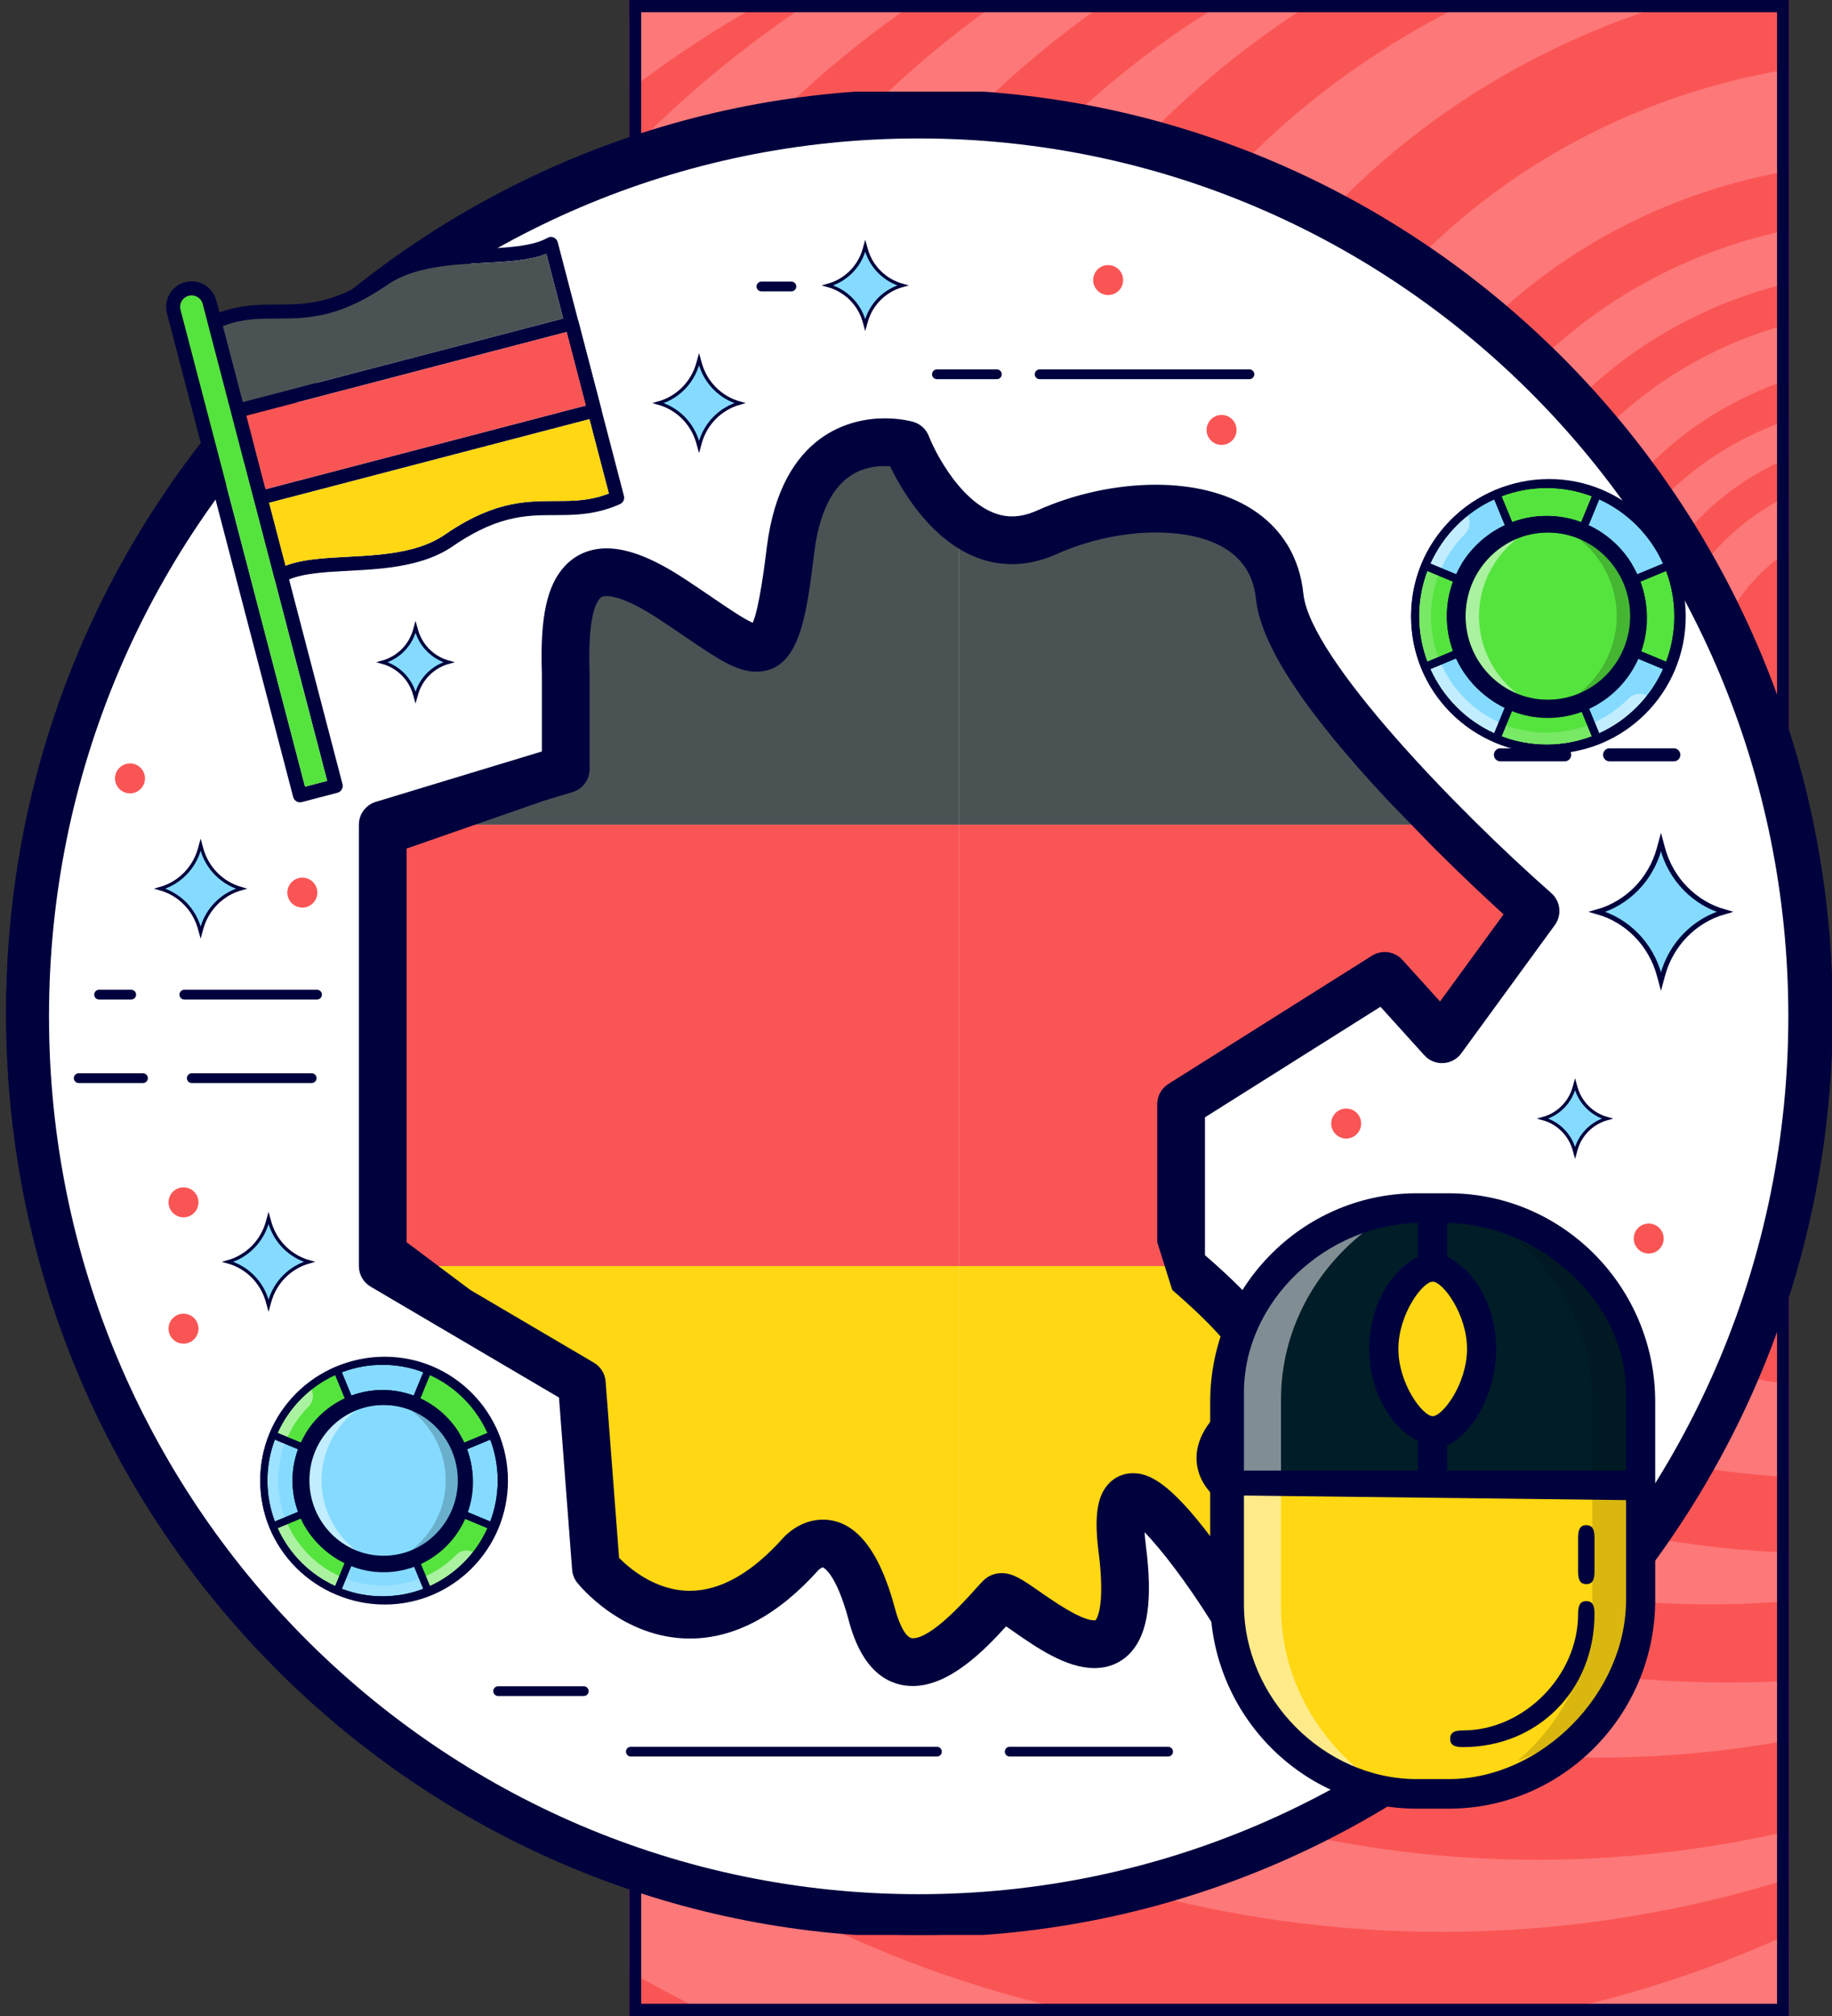 <?xml version="1.0" encoding="UTF-8"?> <svg xmlns="http://www.w3.org/2000/svg" width="300" height="330" viewBox="0 0 300 330" fill="none"><rect x="0" y="0" width="300" height="330" fill="#333333" stroke="none"/><g clip-path="url(#clip0_2034_4828)"><g clip-path="url(#clip1_2034_4828)"><rect x="103" width="190" height="330" fill="#FA5555"></rect><ellipse cx="159.374" cy="198.934" rx="195.22" ry="187.131" fill="#FD7878"></ellipse><ellipse cx="178.948" cy="181.475" rx="181.909" ry="178.033" fill="#FA5555"></ellipse><ellipse cx="204.003" cy="162.787" rx="194.959" ry="186.885" fill="#FD7878"></ellipse><ellipse cx="215.486" cy="155.164" rx="182.431" ry="178.279" fill="#FA5555"></ellipse><ellipse cx="236.104" cy="142.869" rx="181.648" ry="173.361" fill="#FD7878"></ellipse><ellipse cx="251.764" cy="136.721" rx="174.863" ry="167.705" fill="#FA5555"></ellipse><ellipse cx="261.681" cy="128.607" rx="165.989" ry="159.098" fill="#FD7878"></ellipse><ellipse cx="283.083" cy="122.213" rx="168.077" ry="153.197" fill="#FA5555"></ellipse><ellipse cx="279.951" cy="120.492" rx="148.764" ry="142.131" fill="#FD7878"></ellipse><ellipse cx="299.003" cy="115.328" rx="149.547" ry="138.934" fill="#FA5555"></ellipse><ellipse cx="300.308" cy="114.344" rx="133.104" ry="127.623" fill="#FD7878"></ellipse><ellipse cx="313.618" cy="111.393" rx="127.102" ry="116.803" fill="#FA5555"></ellipse><ellipse cx="311.269" cy="114.344" rx="109.093" ry="104.508" fill="#FD7878"></ellipse><ellipse cx="309.442" cy="114.344" rx="92.129" ry="87.787" fill="#FA5555"></ellipse><ellipse cx="309.964" cy="113.361" rx="81.168" ry="77.459" fill="#FD7878"></ellipse><ellipse cx="310.486" cy="113.115" rx="72.294" ry="68.853" fill="#FA5555"></ellipse><ellipse cx="311.008" cy="113.852" rx="66.552" ry="63.197" fill="#FD7878"></ellipse><ellipse cx="312.052" cy="113.607" rx="57.679" ry="54.59" fill="#FA5555"></ellipse><ellipse cx="310.225" cy="114.836" rx="51.676" ry="48.934" fill="#FD7878"></ellipse><ellipse cx="311.008" cy="113.607" rx="44.629" ry="42.295" fill="#FA5555"></ellipse><ellipse cx="310.225" cy="114.098" rx="38.626" ry="36.885" fill="#FD7878"></ellipse><ellipse cx="311.269" cy="114.836" rx="31.841" ry="30.246" fill="#FA5555"></ellipse></g><rect x="104" y="1" width="188" height="328" stroke="#00023D" stroke-width="2"></rect><path d="M140.076 316.735H159.951H161.026C238.602 311.264 300.102 245.902 300.102 166.139C300.102 82.802 233.016 15 150.551 15C68.087 15 1.001 82.802 1.001 166.139C1.001 245.902 62.501 311.264 140.076 316.735ZM21.951 166.139C21.951 94.477 79.639 36.172 150.551 36.172C221.463 36.172 279.151 94.477 279.151 166.139C279.151 237.801 221.463 296.099 150.551 296.099C79.639 296.099 21.951 237.801 21.951 166.139Z" fill="#00023D"></path><path d="M161.025 15.001H141.151H140.075C62.499 20.472 1 85.834 1 165.597C1 248.934 68.086 316.736 150.55 316.736C233.015 316.736 300.101 248.934 300.101 165.597C300.101 85.834 238.601 20.472 161.025 15.001ZM279.15 165.597C279.15 237.259 221.462 295.564 150.55 295.564C79.638 295.564 21.95 237.259 21.95 165.597C21.95 93.935 79.638 35.637 150.55 35.637C221.462 35.637 279.15 93.935 279.15 165.597Z" fill="#00023D"></path><path d="M150.437 310.062C229.089 310.062 292.85 245.725 292.85 166.362C292.85 86.998 229.089 22.662 150.437 22.662C71.784 22.662 8.024 86.998 8.024 166.362C8.024 245.725 71.784 310.062 150.437 310.062Z" fill="white"></path><path fill-rule="evenodd" clip-rule="evenodd" d="M67.989 92.106C64.419 93.038 60.66 93.248 57.025 93.44C53.982 93.606 51.121 93.753 48.848 94.347C47.938 94.584 47.187 94.88 46.564 95.228C46.254 95.409 45.876 95.437 45.539 95.296C45.215 95.152 44.971 94.873 44.88 94.525L34.036 52.99C33.896 52.455 34.162 51.886 34.672 51.652C35.697 51.199 36.706 50.85 37.735 50.581C40.437 49.876 42.904 49.86 45.287 49.852C47.727 49.843 50.242 49.844 53.117 49.093C56.085 48.318 59.11 46.829 62.372 44.549C62.385 44.545 62.395 44.528 62.408 44.525C64.07 43.448 65.959 42.641 68.219 42.051C71.79 41.118 75.539 40.925 79.174 40.733C82.216 40.568 85.091 40.417 87.364 39.823C88.273 39.586 89.025 39.29 89.648 38.941C89.958 38.761 90.336 38.733 90.673 38.874C90.996 39.018 91.24 39.297 91.331 39.645L102.176 81.18C102.315 81.715 102.05 82.284 101.526 82.521C100.515 82.971 99.506 83.32 98.477 83.589C95.762 84.297 93.308 84.31 90.925 84.318C88.481 84.313 85.97 84.326 83.095 85.076C80.126 85.851 77.101 87.341 73.84 89.621C73.826 89.625 73.813 89.628 73.803 89.645C72.142 90.722 70.236 91.519 67.989 92.106ZM48.265 92.113C50.752 91.464 53.741 91.312 56.91 91.142C60.431 90.951 64.067 90.759 67.41 89.886C69.415 89.362 71.088 88.654 72.529 87.721C76.021 85.281 79.289 83.684 82.512 82.843C85.668 82.019 88.34 82.021 90.907 82.008C93.264 82.007 95.476 82.001 97.897 81.369C98.499 81.212 99.103 81.011 99.701 80.784L89.46 41.562C88.993 41.741 88.482 41.917 87.947 42.057C85.446 42.709 82.458 42.861 79.302 43.028C75.781 43.219 72.145 43.411 68.802 44.284C66.796 44.808 65.124 45.516 63.682 46.449C60.191 48.889 56.923 50.485 53.7 51.327C50.544 52.151 47.872 52.148 45.291 52.165C42.948 52.163 40.735 52.169 38.315 52.801C37.713 52.958 37.108 53.159 36.511 53.386L46.751 92.608C47.215 92.416 47.716 92.256 48.265 92.113Z" fill="#00023D"></path><path fill-rule="evenodd" clip-rule="evenodd" d="M97.634 68.325L42.953 82.601C42.338 82.762 41.714 82.396 41.553 81.781L37.828 67.512C37.667 66.897 38.033 66.273 38.648 66.113L93.329 51.836C93.944 51.675 94.568 52.041 94.728 52.656L98.454 66.925C98.614 67.54 98.249 68.164 97.634 68.325ZM43.48 80.078L95.941 66.381L92.798 54.346L40.337 68.043L43.48 80.078Z" fill="#00023D"></path><path fill-rule="evenodd" clip-rule="evenodd" d="M55.268 129.766L49.411 131.295C48.796 131.455 48.168 131.076 48.008 130.461L27.335 51.282C26.755 49.062 28.086 46.772 30.319 46.189C32.552 45.606 34.832 46.953 35.412 49.173L56.085 128.352C56.245 128.968 55.883 129.605 55.268 129.766ZM49.951 128.768L53.575 127.822L33.192 49.752C32.93 48.749 31.905 48.16 30.902 48.422C29.899 48.684 29.306 49.696 29.568 50.699L49.951 128.768Z" fill="#00023D"></path><path fill-rule="evenodd" clip-rule="evenodd" d="M49.949 128.769L53.572 127.823L44.879 94.525L41.551 81.781L37.826 67.512L34.034 52.989L33.189 49.753C32.928 48.75 31.902 48.161 30.899 48.423C29.896 48.684 29.303 49.696 29.565 50.699L49.949 128.769Z" fill="#55E43E"></path><path fill-rule="evenodd" clip-rule="evenodd" d="M96.522 68.615L44.061 82.312L46.75 92.609C47.214 92.417 47.715 92.257 48.263 92.114C50.75 91.465 53.739 91.313 56.908 91.143C60.43 90.952 64.065 90.76 67.408 89.887C69.414 89.363 71.086 88.655 72.528 87.722C76.019 85.282 79.288 83.686 82.51 82.844C85.666 82.02 88.338 82.022 90.906 82.009C93.263 82.008 95.475 82.002 97.895 81.37C98.497 81.213 99.102 81.012 99.7 80.785L96.522 68.615Z" fill="#FFD712"></path><path fill-rule="evenodd" clip-rule="evenodd" d="M43.478 80.079L95.939 66.382L92.797 54.347L40.336 68.044L43.478 80.079Z" fill="#FA5555"></path><path fill-rule="evenodd" clip-rule="evenodd" d="M39.756 65.823L92.217 52.126L89.459 41.562C88.991 41.741 88.48 41.917 87.945 42.057C85.445 42.71 82.456 42.861 79.3 43.028C75.779 43.219 72.144 43.411 68.8 44.284C66.795 44.808 65.122 45.516 63.681 46.449C60.19 48.889 56.921 50.486 53.698 51.327C50.542 52.151 47.87 52.148 45.289 52.165C42.946 52.163 40.734 52.169 38.313 52.801C37.711 52.958 37.107 53.159 36.509 53.386L39.756 65.823Z" fill="#4A5254"></path><path d="M253.671 123.386C241.312 123.386 231.293 113.318 231.293 100.899C231.293 88.48 241.312 78.412 253.671 78.412C266.029 78.412 276.048 88.48 276.048 100.899C276.048 113.318 266.029 123.386 253.671 123.386Z" fill="#00023D"></path><path d="M253.284 122.545C241.378 122.545 231.727 112.847 231.727 100.885C231.727 88.922 241.378 79.224 253.284 79.224C265.189 79.224 274.84 88.922 274.84 100.885C274.84 112.847 265.189 122.545 253.284 122.545Z" fill="#85DBFF"></path><path d="M239.988 83.833C240.896 84.86 240.86 86.433 239.881 87.417C236.301 91.014 234.33 95.797 234.33 100.884C234.33 105.972 236.301 110.754 239.881 114.352C243.461 117.949 248.221 119.93 253.284 119.93C258.346 119.93 263.106 117.949 266.686 114.352C267.665 113.368 269.23 113.332 270.252 114.244C266.306 119.298 260.172 122.545 253.284 122.545C241.378 122.545 231.727 112.847 231.727 100.884C231.727 93.962 234.959 87.799 239.988 83.833Z" fill="white" fill-opacity="0.5"></path><path d="M261.532 80.87L253.281 100.886L245.03 80.87C247.572 79.811 250.358 79.225 253.281 79.225C256.204 79.225 258.991 79.811 261.532 80.87Z" fill="#55E43E"></path><path d="M274.837 100.886C274.837 103.823 274.254 106.623 273.2 109.177L253.28 100.886L273.2 92.596C274.254 95.15 274.837 97.949 274.837 100.886Z" fill="#55E43E"></path><path d="M253.281 100.886L233.361 109.177C232.307 106.623 231.724 103.823 231.724 100.886C231.724 97.949 232.307 95.149 233.361 92.596L253.281 100.886Z" fill="#55E43E"></path><path d="M253.281 122.547C250.358 122.547 247.572 121.962 245.03 120.903L253.281 100.887L261.532 120.903C258.991 121.962 256.204 122.547 253.281 122.547Z" fill="#55E43E"></path><path d="M233.366 92.597L235.764 93.595C233.853 98.232 233.852 103.54 235.764 108.18L233.366 109.178C231.078 103.43 231.294 97.609 233.366 92.597Z" fill="white" fill-opacity="0.2"></path><path d="M245.033 120.902L246.027 118.491C250.642 120.412 255.924 120.413 260.542 118.491L261.535 120.901C256.401 123.04 250.434 123.152 245.033 120.902Z" fill="white" fill-opacity="0.2"></path><path d="M253.283 116.664C261.94 116.664 268.984 109.586 268.984 100.887C268.984 92.187 261.94 85.11 253.283 85.11C244.625 85.11 237.582 92.187 237.582 100.887C237.582 109.586 244.625 116.664 253.283 116.664Z" fill="#00023D"></path><path d="M253.309 115.209C261.161 115.209 267.55 108.79 267.55 100.899C267.55 93.009 261.161 86.59 253.309 86.59C245.457 86.59 239.069 93.009 239.069 100.899C239.069 108.79 245.457 115.209 253.309 115.209Z" fill="#85DBFF"></path><path d="M253.47 115.648C261.514 115.648 268.035 109.025 268.035 100.857C268.035 92.688 261.514 86.066 253.47 86.066C245.425 86.066 238.904 92.688 238.904 100.857C238.904 109.025 245.425 115.648 253.47 115.648Z" fill="#55E43E"></path><path d="M248.453 113.554C243.509 111.534 239.998 106.602 239.998 100.853C239.998 95.105 243.509 90.173 248.453 88.153C244.635 91.094 242.192 95.758 242.192 100.853C242.192 105.948 244.635 110.613 248.453 113.554Z" fill="white" fill-opacity="0.5"></path><path d="M266.941 100.853C266.941 106.602 263.43 111.534 258.486 113.554C262.304 110.613 264.747 105.948 264.747 100.853C264.747 95.758 262.304 91.094 258.486 88.153C263.43 90.173 266.941 95.105 266.941 100.853Z" fill="black" fill-opacity="0.2"></path><path d="M252.371 116.706H254.453H254.565C262.69 116.13 269.131 109.252 269.131 100.857C269.131 92.087 262.105 84.951 253.468 84.951C244.832 84.951 237.806 92.087 237.806 100.857C237.806 109.252 244.247 116.13 252.371 116.706ZM240 100.857C240 93.316 246.042 87.179 253.468 87.179C260.895 87.179 266.937 93.316 266.937 100.857C266.937 108.399 260.895 114.534 253.468 114.534C246.042 114.534 240 108.399 240 100.857Z" fill="#00023D"></path><path d="M254.607 84.902H252.449H252.333C243.913 85.494 237.238 92.56 237.238 101.184C237.238 110.194 244.519 117.524 253.47 117.524C262.42 117.524 269.701 110.194 269.701 101.184C269.701 92.56 263.026 85.494 254.607 84.902ZM267.428 101.184C267.428 108.932 261.166 115.235 253.47 115.235C245.773 115.235 239.512 108.932 239.512 101.184C239.512 93.436 245.773 87.133 253.47 87.133C261.166 87.133 267.428 93.436 267.428 101.184Z" fill="#00023D"></path><path d="M237.579 85.108C241.773 80.893 247.35 78.572 253.282 78.572C259.213 78.572 264.79 80.893 268.984 85.108C273.179 89.323 275.489 94.927 275.489 100.887C275.489 106.848 273.179 112.452 268.984 116.667C264.79 120.881 259.213 123.203 253.282 123.203C247.35 123.203 241.773 120.881 237.579 116.667C233.385 112.452 231.075 106.848 231.075 100.887C231.075 94.927 233.385 89.323 237.579 85.108ZM234.226 92.248L239.026 94.246C239.179 94.31 239.309 94.431 239.378 94.6C239.444 94.761 239.444 94.939 239.378 95.1C239.378 95.1 239.378 95.1 239.377 95.1C238.631 96.914 238.231 98.842 238.231 100.888C238.231 102.807 238.592 104.77 239.371 106.66C239.373 106.665 239.376 106.67 239.378 106.675C239.379 106.679 239.381 106.683 239.382 106.687C240.904 110.355 243.87 113.334 247.523 114.86C249.353 115.623 251.291 116.011 253.282 116.011C255.273 116.011 257.21 115.623 259.04 114.86C262.697 113.332 265.666 110.348 267.186 106.673C267.946 104.836 268.332 102.889 268.332 100.888C268.332 98.891 267.948 96.95 267.192 95.115C267.19 95.11 267.188 95.105 267.186 95.1C267.183 95.095 267.182 95.09 267.18 95.085C265.658 91.418 262.692 88.44 259.04 86.915C257.21 86.151 255.273 85.764 253.282 85.764C251.29 85.764 249.353 86.151 247.524 86.915C244.661 88.111 242.174 90.228 240.521 92.877C240.328 93.186 239.928 93.274 239.624 93.083C239.322 92.891 239.227 92.491 239.419 92.182C240.316 90.745 241.423 89.46 242.712 88.361C243.843 87.395 245.091 86.594 246.429 85.971L244.684 81.739C240.057 83.846 236.322 87.598 234.226 92.248ZM253.282 79.88C250.679 79.88 248.186 80.36 245.886 81.237L247.63 85.469C249.438 84.796 251.336 84.456 253.282 84.456C255.227 84.456 257.125 84.796 258.933 85.469L260.677 81.237C258.377 80.36 255.884 79.88 253.282 79.88ZM261.879 81.739L260.135 85.971C261.883 86.785 263.474 87.903 264.838 89.274C266.176 90.619 267.299 92.209 268.126 94.001L272.337 92.248C270.241 87.598 266.507 83.846 261.879 81.739ZM274.187 100.887C274.187 98.272 273.709 95.767 272.836 93.456L268.626 95.208C269.295 97.026 269.633 98.933 269.633 100.888C269.633 102.842 269.295 104.749 268.626 106.566L272.836 108.319C273.709 106.008 274.187 103.502 274.187 100.887ZM272.337 109.526L268.126 107.773C267.305 109.552 266.188 111.143 264.838 112.5C263.491 113.854 261.908 114.978 260.135 115.804L261.879 120.035C266.507 117.929 270.241 114.177 272.337 109.526ZM253.282 121.895C255.884 121.895 258.377 121.415 260.677 120.538L258.933 116.306C257.125 116.978 255.228 117.319 253.283 117.319H253.28C251.335 117.319 249.438 116.978 247.63 116.306L245.886 120.538C248.186 121.415 250.679 121.895 253.282 121.895ZM244.684 120.035L246.429 115.804C244.659 114.98 243.076 113.857 241.725 112.5C240.384 111.152 239.263 109.563 238.437 107.773L234.226 109.526C236.322 114.177 240.057 117.929 244.684 120.035ZM237.938 106.566C237.284 104.789 236.93 102.873 236.93 100.888C236.93 98.932 237.269 97.025 237.938 95.208L233.727 93.456C232.854 95.767 232.376 98.272 232.376 100.887C232.376 103.502 232.854 106.008 233.727 108.319L237.938 106.566Z" fill="#00023D"></path><path d="M268.984 85.108C264.79 80.893 259.213 78.572 253.282 78.572C247.35 78.572 241.773 80.893 237.579 85.108C233.385 89.323 231.075 94.927 231.075 100.887C231.075 106.848 233.385 112.452 237.579 116.667C241.773 120.881 247.35 123.203 253.282 123.203C259.213 123.203 264.79 120.881 268.984 116.667C273.179 112.452 275.489 106.848 275.489 100.887C275.489 94.927 273.179 89.323 268.984 85.108ZM272.337 92.248L267.538 94.246C267.384 94.31 267.254 94.431 267.185 94.6C267.119 94.761 267.119 94.939 267.185 95.1L267.186 95.1C267.932 96.914 268.332 98.842 268.332 100.888C268.332 102.807 267.972 104.77 267.192 106.66C267.19 106.665 267.188 106.67 267.186 106.675C267.184 106.679 267.182 106.683 267.181 106.687C265.659 110.355 262.693 113.334 259.04 114.86C257.21 115.623 255.272 116.011 253.282 116.011C251.29 116.011 249.353 115.623 247.523 114.86C243.866 113.332 240.897 110.348 239.377 106.673C238.617 104.836 238.231 102.889 238.231 100.888C238.231 98.891 238.615 96.95 239.371 95.115C239.373 95.11 239.375 95.105 239.378 95.1C239.38 95.095 239.382 95.09 239.384 95.085C240.905 91.418 243.871 88.44 247.523 86.915C249.353 86.151 251.29 85.764 253.282 85.764C255.273 85.764 257.21 86.151 259.04 86.915C261.902 88.111 264.389 90.228 266.042 92.877C266.235 93.186 266.636 93.274 266.939 93.083C267.241 92.891 267.336 92.491 267.144 92.182C266.247 90.745 265.14 89.46 263.852 88.361C262.721 87.395 261.472 86.594 260.134 85.971L261.879 81.739C266.507 83.846 270.241 87.598 272.337 92.248ZM253.282 79.88C255.884 79.88 258.377 80.36 260.677 81.237L258.933 85.469C257.125 84.796 255.227 84.456 253.282 84.456C251.336 84.456 249.438 84.796 247.63 85.469L245.886 81.237C248.186 80.36 250.679 79.88 253.282 79.88ZM244.684 81.739L246.429 85.971C244.68 86.785 243.089 87.903 241.725 89.274C240.387 90.619 239.265 92.209 238.437 94.001L234.226 92.248C236.322 87.598 240.057 83.846 244.684 81.739ZM232.376 100.887C232.376 98.272 232.854 95.767 233.727 93.456L237.938 95.208C237.269 97.026 236.93 98.933 236.93 100.888C236.93 102.842 237.269 104.749 237.938 106.566L233.727 108.319C232.854 106.008 232.376 103.502 232.376 100.887ZM234.226 109.526L238.437 107.773C239.258 109.552 240.375 111.143 241.725 112.5C243.073 113.854 244.655 114.978 246.429 115.804L244.684 120.035C240.057 117.929 236.322 114.177 234.226 109.526ZM253.282 121.895C250.679 121.895 248.186 121.415 245.886 120.538L247.63 116.306C249.438 116.978 251.335 117.319 253.28 117.319H253.283C255.228 117.319 257.125 116.978 258.933 116.306L260.677 120.538C258.377 121.415 255.884 121.895 253.282 121.895ZM261.879 120.035L260.134 115.804C261.904 114.98 263.488 113.857 264.838 112.5C266.179 111.152 267.3 109.563 268.126 107.773L272.337 109.526C270.241 114.177 266.507 117.929 261.879 120.035ZM268.625 106.566C269.279 104.789 269.633 102.873 269.633 100.888C269.633 98.932 269.295 97.025 268.626 95.208L272.836 93.456C273.709 95.767 274.187 98.272 274.187 100.887C274.187 103.502 273.709 106.008 272.836 108.319L268.625 106.566Z" fill="#00023D"></path><path d="M62.997 262.647C51.849 262.647 42.813 253.566 42.813 242.365C42.813 231.163 51.849 222.083 62.997 222.083C74.144 222.083 83.18 231.163 83.18 242.365C83.18 253.566 74.144 262.647 62.997 262.647Z" fill="#00023D"></path><path d="M62.645 261.888C51.907 261.888 43.203 253.141 43.203 242.351C43.203 231.561 51.907 222.814 62.645 222.814C73.383 222.814 82.088 231.561 82.088 242.351C82.088 253.141 73.383 261.888 62.645 261.888Z" fill="#55E43E"></path><path d="M50.654 226.974C51.473 227.9 51.441 229.318 50.558 230.206C47.329 233.451 45.551 237.764 45.551 242.353C45.551 246.942 47.329 251.256 50.558 254.5C53.787 257.745 58.08 259.532 62.646 259.532C67.212 259.532 71.505 257.745 74.734 254.5C75.618 253.613 77.029 253.581 77.951 254.403C74.392 258.962 68.859 261.89 62.646 261.89C51.908 261.89 43.203 253.143 43.203 242.353C43.203 236.11 46.118 230.55 50.654 226.974Z" fill="white" fill-opacity="0.5"></path><path d="M70.085 224.303L62.644 242.357L55.202 224.303C57.494 223.348 60.007 222.82 62.644 222.82C65.28 222.82 67.793 223.348 70.085 224.303Z" fill="#85DBFF"></path><path d="M82.085 242.358C82.085 245.007 81.559 247.532 80.608 249.836L62.642 242.358L80.608 234.88C81.559 237.183 82.085 239.709 82.085 242.358Z" fill="#85DBFF"></path><path d="M62.642 242.358L44.676 249.836C43.725 247.532 43.199 245.007 43.199 242.358C43.199 239.709 43.725 237.183 44.676 234.88L62.642 242.358Z" fill="#85DBFF"></path><path d="M62.644 261.891C60.007 261.891 57.494 261.363 55.202 260.408L62.644 242.354L70.085 260.408C67.793 261.363 65.28 261.891 62.644 261.891Z" fill="#85DBFF"></path><path d="M44.68 234.876L46.843 235.777C45.118 239.959 45.117 244.747 46.843 248.932L44.679 249.832C42.615 244.648 42.81 239.397 44.68 234.876Z" fill="white" fill-opacity="0.2"></path><path d="M55.203 260.408L56.099 258.234C60.261 259.967 65.026 259.968 69.191 258.234L70.086 260.407C65.456 262.337 60.074 262.438 55.203 260.408Z" fill="white" fill-opacity="0.2"></path><path d="M62.645 256.586C70.454 256.586 76.807 250.203 76.807 242.356C76.807 234.509 70.454 228.125 62.645 228.125C54.836 228.125 48.484 234.509 48.484 242.356C48.484 250.203 54.836 256.586 62.645 256.586Z" fill="#00023D"></path><path d="M62.671 255.271C69.753 255.271 75.515 249.481 75.515 242.364C75.515 235.247 69.753 229.458 62.671 229.458C55.589 229.458 49.827 235.247 49.827 242.364C49.827 249.481 55.589 255.271 62.671 255.271Z" fill="#55E43E"></path><path d="M62.814 255.666C70.07 255.666 75.951 249.693 75.951 242.325C75.951 234.957 70.07 228.985 62.814 228.985C55.559 228.985 49.677 234.957 49.677 242.325C49.677 249.693 55.559 255.666 62.814 255.666Z" fill="#85DBFF"></path><path d="M58.291 253.781C53.831 251.959 50.665 247.51 50.665 242.325C50.665 237.14 53.831 232.692 58.291 230.87C54.847 233.523 52.644 237.73 52.644 242.325C52.644 246.921 54.847 251.128 58.291 253.781Z" fill="white" fill-opacity="0.5"></path><path d="M74.963 242.325C74.963 247.51 71.797 251.959 67.338 253.781C70.781 251.128 72.984 246.921 72.984 242.325C72.984 237.73 70.781 233.523 67.338 230.87C71.797 232.692 74.963 237.14 74.963 242.325Z" fill="black" fill-opacity="0.2"></path><path d="M61.825 256.622H63.703H63.804C71.132 256.103 76.942 249.899 76.942 242.327C76.942 234.417 70.605 227.98 62.815 227.98C55.025 227.98 48.688 234.417 48.688 242.327C48.688 249.899 54.497 256.103 61.825 256.622ZM50.667 242.327C50.667 235.525 56.116 229.99 62.815 229.99C69.513 229.99 74.963 235.525 74.963 242.327C74.963 249.13 69.513 254.663 62.815 254.663C56.116 254.663 50.667 249.13 50.667 242.327Z" fill="#00023D"></path><path d="M63.839 227.938H61.894H61.788C54.194 228.471 48.173 234.845 48.173 242.623C48.173 250.75 54.741 257.362 62.814 257.362C70.887 257.362 77.454 250.75 77.454 242.623C77.454 234.845 71.434 228.471 63.839 227.938ZM75.403 242.623C75.403 249.611 69.756 255.297 62.814 255.297C55.872 255.297 50.224 249.611 50.224 242.623C50.224 235.635 55.872 229.95 62.814 229.95C69.756 229.95 75.403 235.635 75.403 242.623Z" fill="#00023D"></path><path d="M48.483 228.12C52.266 224.319 57.296 222.225 62.646 222.225C67.996 222.225 73.026 224.319 76.809 228.12C80.592 231.922 82.676 236.976 82.676 242.352C82.676 247.729 80.592 252.783 76.809 256.585C73.026 260.386 67.996 262.48 62.646 262.48C57.296 262.48 52.266 260.386 48.483 256.585C44.7 252.783 42.617 247.729 42.617 242.352C42.617 236.976 44.7 231.922 48.483 228.12ZM45.459 234.56L49.788 236.362C49.926 236.42 50.044 236.529 50.106 236.682C50.165 236.827 50.165 236.987 50.106 237.132C50.106 237.132 50.106 237.133 50.105 237.133C49.432 238.769 49.072 240.507 49.072 242.353C49.072 244.084 49.397 245.855 50.1 247.559C50.102 247.564 50.104 247.568 50.105 247.572C50.107 247.576 50.108 247.58 50.11 247.584C51.482 250.892 54.158 253.579 57.453 254.955C59.103 255.644 60.851 255.993 62.646 255.993C64.443 255.993 66.19 255.644 67.84 254.955C71.138 253.577 73.817 250.886 75.187 247.571C75.873 245.914 76.221 244.158 76.221 242.353C76.221 240.552 75.875 238.801 75.193 237.146C75.191 237.142 75.189 237.137 75.187 237.132C75.185 237.128 75.183 237.123 75.182 237.119C73.809 233.811 71.134 231.126 67.84 229.75C66.19 229.06 64.443 228.711 62.646 228.711C60.85 228.711 59.103 229.06 57.453 229.75C54.871 230.829 52.628 232.739 51.137 235.127C50.963 235.406 50.602 235.485 50.328 235.314C50.056 235.14 49.97 234.779 50.143 234.501C50.952 233.205 51.951 232.045 53.113 231.054C54.133 230.183 55.259 229.46 56.465 228.898L54.892 225.081C50.718 226.981 47.35 230.366 45.459 234.56ZM62.646 223.404C60.299 223.404 58.05 223.838 55.976 224.629L57.549 228.445C59.18 227.839 60.892 227.532 62.646 227.532C64.401 227.532 66.113 227.839 67.744 228.445L69.317 224.629C67.242 223.838 64.994 223.404 62.646 223.404ZM70.4 225.081L68.827 228.898C70.404 229.633 71.839 230.641 73.069 231.878C74.277 233.091 75.289 234.525 76.035 236.141L79.833 234.56C77.943 230.366 74.575 226.981 70.4 225.081ZM81.502 242.352C81.502 239.994 81.071 237.734 80.284 235.649L76.486 237.23C77.089 238.869 77.395 240.59 77.395 242.353C77.395 244.116 77.089 245.836 76.486 247.475L80.284 249.056C81.071 246.971 81.502 244.711 81.502 242.352ZM79.833 250.144L76.035 248.563C75.295 250.167 74.287 251.603 73.069 252.826C71.854 254.047 70.427 255.061 68.827 255.807L70.4 259.623C74.575 257.723 77.943 254.339 79.833 250.144ZM62.646 261.3C64.994 261.3 67.242 260.867 69.317 260.076L67.744 256.26C66.113 256.866 64.402 257.173 62.648 257.173H62.645C60.891 257.173 59.179 256.866 57.549 256.259L55.976 260.076C58.05 260.867 60.299 261.3 62.646 261.3ZM54.892 259.623L56.465 255.807C54.869 255.063 53.441 254.05 52.223 252.826C51.013 251.61 50.002 250.177 49.258 248.563L45.459 250.144C47.35 254.339 50.718 257.723 54.892 259.623ZM48.807 247.475C48.218 245.872 47.898 244.143 47.898 242.353C47.898 240.589 48.203 238.868 48.807 237.23L45.009 235.649C44.221 237.734 43.79 239.994 43.79 242.352C43.79 244.711 44.221 246.971 45.009 249.056L48.807 247.475Z" fill="#00023D"></path><path d="M76.808 228.12C73.025 224.319 67.995 222.225 62.645 222.225C57.295 222.225 52.265 224.319 48.482 228.12C44.699 231.922 42.616 236.976 42.616 242.352C42.616 247.729 44.699 252.783 48.482 256.585C52.265 260.386 57.295 262.48 62.645 262.48C67.995 262.48 73.025 260.386 76.808 256.585C80.591 252.783 82.675 247.729 82.675 242.352C82.675 236.976 80.591 231.922 76.808 228.12ZM79.832 234.56L75.504 236.362C75.365 236.42 75.248 236.529 75.186 236.682C75.126 236.827 75.126 236.987 75.186 237.132L75.186 237.133C75.859 238.769 76.22 240.507 76.22 242.353C76.22 244.084 75.895 245.855 75.192 247.559C75.19 247.564 75.188 247.568 75.186 247.572C75.184 247.576 75.183 247.58 75.181 247.584C73.809 250.892 71.134 253.579 67.839 254.955C66.189 255.644 64.441 255.993 62.645 255.993C60.849 255.993 59.102 255.644 57.452 254.955C54.153 253.577 51.475 250.886 50.104 247.571C49.419 245.914 49.071 244.158 49.071 242.353C49.071 240.552 49.417 238.801 50.099 237.146C50.101 237.142 50.103 237.137 50.105 237.132C50.106 237.128 50.108 237.123 50.11 237.119C51.482 233.811 54.158 231.126 57.452 229.75C59.102 229.06 60.849 228.711 62.645 228.711C64.442 228.711 66.189 229.06 67.839 229.75C70.421 230.829 72.664 232.739 74.154 235.127C74.329 235.406 74.69 235.485 74.963 235.314C75.236 235.14 75.322 234.779 75.149 234.501C74.34 233.205 73.341 232.045 72.179 231.054C71.159 230.183 70.033 229.46 68.826 228.898L70.4 225.081C74.574 226.981 77.942 230.366 79.832 234.56ZM62.645 223.404C64.993 223.404 67.241 223.838 69.316 224.629L67.743 228.445C66.112 227.839 64.4 227.532 62.645 227.532C60.891 227.532 59.179 227.839 57.548 228.445L55.975 224.629C58.049 223.838 60.298 223.404 62.645 223.404ZM54.891 225.081L56.464 228.898C54.887 229.633 53.452 230.641 52.222 231.878C51.015 233.091 50.002 234.525 49.256 236.141L45.458 234.56C47.349 230.366 50.717 226.981 54.891 225.081ZM43.789 242.352C43.789 239.994 44.221 237.734 45.008 235.649L48.806 237.23C48.202 238.869 47.897 240.59 47.897 242.353C47.897 244.116 48.202 245.836 48.806 247.475L45.008 249.056C44.221 246.971 43.789 244.711 43.789 242.352ZM45.458 250.144L49.257 248.563C49.996 250.167 51.004 251.603 52.222 252.826C53.437 254.047 54.865 255.061 56.464 255.807L54.891 259.623C50.717 257.723 47.349 254.339 45.458 250.144ZM62.645 261.3C60.298 261.3 58.049 260.867 55.975 260.076L57.548 256.26C59.178 256.866 60.89 257.173 62.644 257.173H62.647C64.401 257.173 66.112 256.866 67.743 256.259L69.316 260.076C67.241 260.867 64.993 261.3 62.645 261.3ZM70.4 259.623L68.826 255.807C70.422 255.063 71.851 254.05 73.068 252.826C74.278 251.61 75.289 250.177 76.034 248.563L79.832 250.144C77.942 254.339 74.574 257.723 70.4 259.623ZM76.484 247.475C77.074 245.872 77.394 244.143 77.394 242.353C77.394 240.589 77.088 238.868 76.485 237.23L80.283 235.649C81.07 237.734 81.501 239.994 81.501 242.352C81.501 244.711 81.07 246.971 80.283 249.056L76.484 247.475Z" fill="#00023D"></path><path d="M157.059 85.064V134.991H62.674L92.641 125.905V110.225C92.146 96.394 94.864 88.12 109.928 97.996C124.996 107.877 126.724 112.074 129.441 90.095C132.159 68.112 148.46 72.805 148.46 72.805C148.46 72.805 151.433 80.471 157.059 85.064Z" fill="#4A5254"></path><path d="M236.536 134.993H157.058V85.065C160.744 88.078 165.562 89.771 171.427 87.131C186.244 80.463 207.897 81.453 209.543 97.589C210.515 107.096 224.893 123.293 236.536 134.993Z" fill="#4A5254"></path><path d="M251.448 149.121L236.136 170.115L226.751 159.744L193.407 180.738V207.245H157.058V134.991H236.536C244.658 143.148 251.448 149.121 251.448 149.121Z" fill="#FA5555"></path><path d="M62.674 134.991H157.059V207.245H62.674V134.991Z" fill="#FA5555"></path><path d="M157.059 207.243V268.349C152.019 272.634 145.699 275.317 142.777 264.303C138.084 246.609 131.169 254.336 131.169 254.336C112.398 275.33 97.577 256.641 97.577 256.641L95.272 226.427L62.674 207.243H157.059Z" fill="#FFD712"></path><path d="M201.559 263.227C201.559 263.227 180.748 229.822 183.774 253.594C187.681 284.29 165.515 259.754 163.77 261.499C162.697 262.571 160.114 265.753 157.058 268.349V207.243H193.407C213.415 224.287 207.745 226.8 201.312 235.07C194.826 243.409 211.93 246.678 211.93 246.678C217.118 271.379 201.559 263.227 201.559 263.227Z" fill="#FFD712"></path><path d="M254.033 146.19C238.913 132.89 214.521 107.827 213.435 97.19C212.826 91.224 209.89 86.421 204.942 83.297C200.847 80.712 195.429 79.346 189.274 79.346C182.784 79.346 175.878 80.845 169.827 83.568C168.406 84.208 167.023 84.532 165.716 84.532C158.782 84.533 153.536 75.042 152.103 71.392C151.661 70.254 150.714 69.388 149.542 69.051C149.338 68.993 147.478 68.478 144.883 68.478C139.86 68.478 127.924 70.538 125.566 89.615C125.247 92.192 124.337 99.553 123.261 101.942C121.859 101.353 119.158 99.513 116.731 97.859C115.356 96.923 113.798 95.861 112.074 94.731C106.973 91.386 102.812 89.76 99.352 89.76C96.695 89.76 94.366 90.718 92.618 92.529C89.572 95.685 88.41 100.999 88.735 110.292V123.008L61.542 131.254C59.895 131.753 58.768 133.272 58.768 134.993V207.247C58.768 208.631 59.501 209.913 60.694 210.615L91.537 228.762L93.687 256.941C93.747 257.719 94.037 258.46 94.522 259.072C94.818 259.445 101.898 268.214 112.958 268.214H112.959C120.29 268.214 127.398 264.422 134.083 256.945C134.109 256.917 134.557 256.576 134.744 256.566C134.765 256.57 136.892 257.347 139.004 265.309C141.344 274.133 145.991 275.985 149.477 275.985C155.538 275.985 161.315 270.011 164.752 266.22C165.121 266.472 165.497 266.735 165.831 266.967C169.724 269.678 174.567 273.051 179.204 273.051C181.631 273.051 183.728 272.126 185.27 270.376C188.002 267.273 188.76 261.785 187.656 253.105C187.541 252.206 187.471 251.449 187.431 250.813C190.271 253.714 194.586 259.425 198.247 265.297C198.615 265.887 199.134 266.369 199.75 266.692C200.089 266.869 203.162 268.426 206.66 268.426C209.752 268.426 212.345 267.245 214.158 265.011C217.162 261.31 217.685 255.053 215.759 245.879C215.435 244.337 214.217 243.141 212.67 242.845C208.672 242.08 204.261 240.034 203.764 238.715C203.73 238.625 203.843 238.188 204.399 237.473C204.981 236.725 205.566 236.014 206.133 235.326C209.115 231.707 212.198 227.963 210.909 222.442C209.843 217.873 205.873 212.891 197.319 205.455V182.895L226.059 164.799L233.242 172.739C234.031 173.611 235.17 174.086 236.345 174.019C237.519 173.957 238.603 173.37 239.296 172.42L254.609 151.426C255.8 149.794 255.55 147.524 254.033 146.19ZM235.815 163.934L229.652 157.123C228.379 155.716 226.279 155.427 224.673 156.438L191.33 177.432C190.194 178.147 189.505 179.396 189.505 180.738V203.341L191.962 211.155C198.946 217.207 202.663 221.489 203.301 224.218C203.677 225.833 202.776 227.113 200.103 230.358C199.502 231.088 198.88 231.842 198.231 232.676C195.396 236.322 195.699 239.471 196.452 241.471C198.288 246.342 204.715 248.819 208.568 249.894C209.795 257.241 208.542 259.531 208.091 260.086C207.942 260.27 207.664 260.612 206.659 260.612C205.808 260.612 204.885 260.36 204.214 260.119C203.158 258.481 200.966 255.158 198.432 251.794C191.389 242.441 188.061 241.151 185.515 241.151C183.93 241.151 182.481 241.807 181.433 242.996C179.632 245.042 179.174 248.36 179.904 254.092C181.044 263.053 179.563 265.033 179.394 265.223C179.364 265.229 179.303 265.237 179.204 265.237C177.02 265.237 172.646 262.192 170.296 260.555C167.471 258.588 165.914 257.505 164.031 257.505C162.88 257.505 161.807 257.943 161.011 258.739C160.639 259.111 160.198 259.6 159.641 260.22C157.872 262.186 152.489 268.171 149.477 268.171C148.275 268.171 147.181 265.658 146.557 263.305C143.996 253.649 140.025 248.753 134.755 248.753C131.113 248.753 128.706 251.235 128.259 251.735C123.118 257.485 117.97 260.4 112.958 260.4C107.333 260.4 103.026 256.681 101.376 255.011L99.172 226.133C99.075 224.858 98.36 223.711 97.258 223.063L77.02 211.155L66.582 203.341V138.901L89.026 131.087L93.776 129.647C95.423 129.148 96.55 127.629 96.55 125.908V110.225C96.55 110.178 96.549 110.132 96.547 110.085C96.236 101.382 97.475 98.75 98.242 97.956C98.427 97.763 98.666 97.576 99.353 97.576C100.401 97.576 102.891 98.055 107.789 101.267C109.456 102.36 110.984 103.401 112.332 104.319C117.482 107.827 120.59 109.944 123.83 109.944C130.927 109.943 132.036 100.968 133.321 90.575C134.492 81.097 138.382 76.293 144.883 76.293C145.196 76.293 145.488 76.305 145.755 76.324C148.081 81.119 154.705 92.347 165.717 92.346C168.136 92.346 170.598 91.79 173.034 90.694C178.025 88.448 183.944 87.16 189.274 87.16C194.981 87.16 204.701 88.566 205.662 97.983C206.428 105.489 213.524 116.327 227.337 131.086L234.922 138.9C239.58 143.538 243.685 147.36 246.219 149.67L235.815 163.934Z" fill="#00023D"></path><path d="M235.345 292.895H233.883C215.97 292.895 201.314 278.239 201.314 260.326V231.048C201.314 213.135 215.97 198.479 233.883 198.479H235.345C253.257 198.479 267.913 213.135 267.913 231.048V260.326C267.913 278.239 253.257 292.895 235.345 292.895Z" fill="#011D28"></path><path d="M235.189 294.567H233.728C215.815 294.567 201.159 279.911 201.159 261.998V242.948H267.758V261.998C267.758 279.911 253.102 294.567 235.189 294.567Z" fill="#FFD712"></path><path d="M223.651 290.622C211.432 286.632 202.671 275.769 202.671 263.044V229.037C202.671 216.312 211.432 205.449 223.651 201.458C215.126 208.064 209.775 218.041 209.775 229.037V263.044C209.775 274.04 215.126 284.016 223.651 290.622Z" fill="white" fill-opacity="0.5"></path><path d="M267.011 229.471V261.902C267.011 274.037 259.27 284.397 248.517 288.202C256.007 281.902 260.735 272.388 260.735 261.902V229.471C260.735 218.984 256.007 209.47 248.517 203.17C259.27 206.976 267.011 217.335 267.011 229.471Z" fill="black" fill-opacity="0.15"></path><path d="M239.566 285.985C238.41 285.985 237.474 285.789 237.474 284.62C237.474 283.452 238.41 283.255 239.566 283.255C249.551 283.255 258.423 274.297 258.423 264.205C258.423 263.037 258.609 262.091 259.766 262.091C260.922 262.091 261.108 263.037 261.108 264.205C261.108 276.628 251.857 285.985 239.566 285.985Z" fill="#00023D"></path><path d="M259.766 259.307C258.61 259.307 258.423 258.361 258.423 257.193V251.769C258.423 250.6 258.61 249.655 259.766 249.655C260.922 249.655 261.109 250.6 261.109 251.769V257.193C261.109 258.361 260.922 259.307 259.766 259.307Z" fill="#00023D"></path><ellipse cx="234.515" cy="220.594" rx="7.867" ry="13.862" fill="#FFD712"></ellipse><path d="M237.751 195.332L231.475 195.332C213.069 195.619 198.176 210.816 198.176 229.483V261.883C198.176 280.729 213.349 296.063 231.998 296.063H237.23C255.879 296.063 271.05 280.729 271.05 261.883V229.483C271.05 210.815 256.158 195.617 237.751 195.332ZM234.613 231.81C232.973 231.81 228.994 226.518 228.994 220.803C228.994 215.089 232.973 209.797 234.613 209.797C236.254 209.797 240.232 215.089 240.232 220.803C240.232 226.518 236.254 231.81 234.613 231.81ZM203.703 227.985C203.703 212.82 217.269 200.471 232.208 200.177V205.749C227.977 207.75 224.216 213.611 224.216 220.803C224.216 227.996 227.977 233.856 232.208 235.858V240.71H203.703V227.985ZM266.273 261.883C266.273 277.234 252.418 291.219 237.23 291.219H231.998C216.808 291.219 203.703 277.983 203.703 262.632V244.805L266.273 245.554V261.883ZM266.273 240.71H236.986V236.622C241.233 234.636 245.01 228.014 245.01 220.803C245.01 213.593 241.233 207.72 236.986 205.734V200.175C251.939 200.451 266.273 212.808 266.273 227.985V240.71Z" fill="#00023D"></path><path d="M73.479 108.401C70.912 107.693 68.906 105.699 68.194 103.147L68.046 102.618L67.899 103.147C67.187 105.699 65.181 107.693 62.614 108.401C65.181 109.109 67.187 111.103 67.899 113.655L68.046 114.184L68.194 113.655C68.906 111.103 70.912 109.109 73.479 108.401Z" fill="#85DBFF" stroke="#00023D" stroke-width="0.533"></path><path d="M147.819 46.72C144.92 45.926 142.655 43.69 141.852 40.829L141.685 40.236L141.519 40.829C140.715 43.69 138.451 45.926 135.552 46.72C138.451 47.514 140.715 49.75 141.519 52.611L141.685 53.204L141.852 52.611C142.655 49.75 144.92 47.514 147.819 46.72Z" fill="#85DBFF" stroke="#00023D" stroke-width="0.533"></path><path d="M50.637 206.547C47.489 205.668 45.03 203.19 44.158 200.019L43.977 199.362L43.797 200.019C42.924 203.19 40.465 205.668 37.318 206.547C40.465 207.427 42.924 209.905 43.797 213.076L43.977 213.733L44.158 213.076C45.03 209.905 47.489 207.427 50.637 206.547Z" fill="#85DBFF" stroke="#00023D" stroke-width="0.533"></path><path d="M263.185 183.104C260.7 182.417 258.759 180.483 258.07 178.008L257.928 177.496L257.785 178.009C257.096 180.483 255.155 182.417 252.67 183.104C255.155 183.79 257.096 185.724 257.785 188.199L257.928 188.712L258.07 188.199C258.759 185.724 260.7 183.79 263.185 183.104Z" fill="#85DBFF" stroke="#00023D" stroke-width="0.533"></path><path d="M39.514 145.466C36.367 144.586 33.908 142.108 33.036 138.938L32.855 138.281L32.674 138.938C31.802 142.108 29.343 144.586 26.196 145.466C29.343 146.346 31.802 148.823 32.674 151.994L32.855 152.651L33.036 151.994C33.908 148.823 36.367 146.346 39.514 145.466Z" fill="#85DBFF" stroke="#00023D" stroke-width="0.533"></path><path d="M121.132 65.982C117.985 65.102 115.526 62.625 114.654 59.454L114.473 58.797L114.292 59.454C113.42 62.625 110.961 65.102 107.813 65.982C110.961 66.862 113.42 69.34 114.292 72.51L114.473 73.167L114.654 72.51C115.526 69.34 117.985 66.862 121.132 65.982Z" fill="#85DBFF" stroke="#00023D" stroke-width="0.533"></path><path d="M282.395 149.257C277.478 147.862 273.637 143.933 272.274 138.905L271.992 137.863L271.709 138.905C270.346 143.933 266.505 147.862 261.588 149.257C266.505 150.652 270.346 154.582 271.709 159.61L271.992 160.652L272.274 159.61C273.637 154.582 277.478 150.652 282.395 149.257Z" fill="#85DBFF" stroke="#00023D" stroke-width="0.8"></path><path d="M124.686 46.895H129.593" stroke="#00023D" stroke-width="1.6" stroke-linecap="round"></path><path d="M170.25 61.266H204.598" stroke="#00023D" stroke-width="1.6" stroke-linecap="round"></path><path d="M153.427 61.266H163.241" stroke="#00023D" stroke-width="1.6" stroke-linecap="round"></path><path d="M16.227 162.815H21.485" stroke="#00023D" stroke-width="1.6" stroke-linecap="round"></path><path d="M12.89 176.484H23.412" stroke="#00023D" stroke-width="1.6" stroke-linecap="round"></path><path d="M245.7 123.559H256.222" stroke="#00023D" stroke-width="2.134" stroke-linecap="round"></path><path d="M103.305 286.729H153.426" stroke="#00023D" stroke-width="1.6" stroke-linecap="round"></path><path d="M81.574 276.822H95.594" stroke="#00023D" stroke-width="1.6" stroke-linecap="round"></path><path d="M165.344 286.729H191.281" stroke="#00023D" stroke-width="1.6" stroke-linecap="round"></path><path d="M263.576 123.559H274.098" stroke="#00023D" stroke-width="2.134" stroke-linecap="round"></path><path d="M31.407 176.484H51.034" stroke="#00023D" stroke-width="1.6" stroke-linecap="round"></path><path d="M30.185 162.815H51.916" stroke="#00023D" stroke-width="1.6" stroke-linecap="round"></path><ellipse cx="181.466" cy="45.844" rx="2.453" ry="2.453" fill="#FA5555"></ellipse><ellipse cx="200.041" cy="70.377" rx="2.453" ry="2.453" fill="#FA5555"></ellipse><ellipse cx="220.445" cy="183.912" rx="2.453" ry="2.453" fill="#FA5555"></ellipse><ellipse cx="269.986" cy="202.738" rx="2.453" ry="2.453" fill="#FA5555"></ellipse><ellipse cx="30.051" cy="196.812" rx="2.453" ry="2.453" fill="#FA5555"></ellipse><ellipse cx="30.051" cy="217.492" rx="2.453" ry="2.453" fill="#FA5555"></ellipse><ellipse cx="21.289" cy="127.415" rx="2.453" ry="2.453" fill="#FA5555"></ellipse><ellipse cx="49.51" cy="146.112" rx="2.453" ry="2.453" fill="#FA5555"></ellipse></g><defs><clipPath id="clip0_2034_4828"><rect width="300" height="330" fill="white"></rect></clipPath><clipPath id="clip1_2034_4828"><rect x="103" width="190" height="330" fill="white"></rect></clipPath></defs></svg> 
